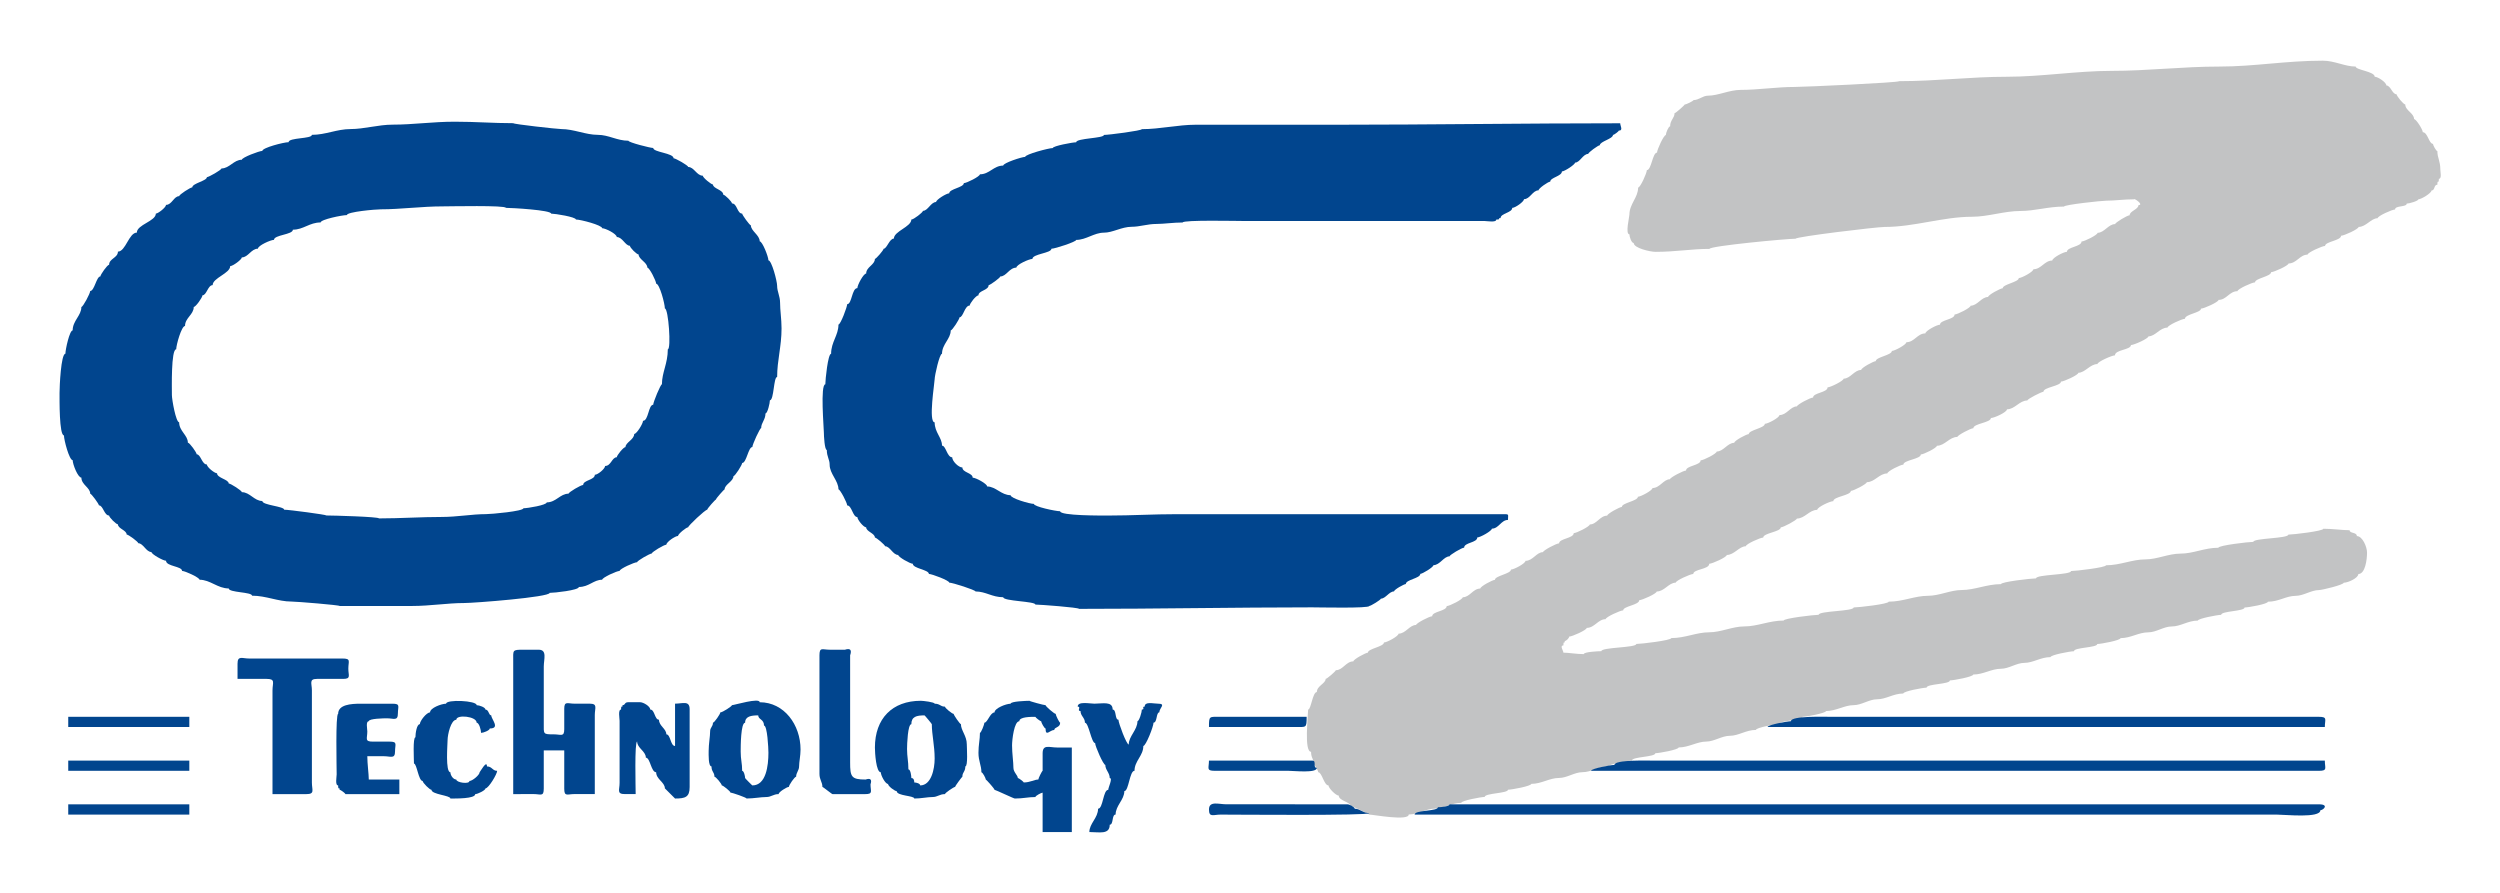 <?xml version="1.0" encoding="utf-8"?><!DOCTYPE svg PUBLIC "-//W3C//DTD SVG 1.1//EN" "http://www.w3.org/Graphics/SVG/1.1/DTD/svg11.dtd"><svg version="1.1" id="Ebene_1" xmlns="http://www.w3.org/2000/svg" x="0" y="0" width="210" height="75" viewBox="0 0 210 75"><title>OCZ Technology Logo</title><path fill="#01458E" d="M87.58,69.891c0-1.103,0-2.205,0-3.308c-0.104,0-0.608,0.263-0.608,0.369c-0.628,0-1.012,0.124-1.721,0.124c0,0.046-1.633-0.732-1.711-0.732c0-0.092-0.694-0.863-0.732-0.863c0-0.104-0.264-0.609-0.37-0.609c0-0.592-0.247-0.928-0.247-1.639c0-0.678,0.124-1.102,0.124-1.67c0.095,0,0.37-0.697,0.37-0.854c0.266,0,0.491-0.864,0.855-0.864c0-0.353,0.976-0.732,1.35-0.732c0-0.201,1.329-0.245,1.588-0.245c0,0.038,1.213,0.368,1.35,0.368c0,0.096,0.731,0.732,0.856,0.732c0,0.145,0.307,0.741,0.37,0.741c0,0.42-0.495,0.356-0.495,0.608c-0.365,0-0.731,0.607-0.731-0.125c-0.106,0-0.371-0.504-0.371-0.607c-0.083,0-0.485-0.318-0.485-0.37c-0.382,0-1.35-0.007-1.35,0.37c-0.43,0-0.609,1.536-0.609,2.039c0,0.65,0.115,1.389,0.115,1.875c0,0.365,0.37,0.633,0.37,0.857c0.086,0,0.494,0.315,0.494,0.371c0.541,0,0.897-0.246,1.227-0.246c0-0.094,0.308-0.731,0.362-0.731c0-0.49,0-0.979,0-1.47c0-0.781,0.56-0.489,1.223-0.489c0.41,0,0.819,0,1.229,0c0,0.474,0,0.944,0,1.419c0,0.945,0,1.893,0,2.839c0,0.947,0,1.896,0,2.845C89.215,69.891,88.398,69.891,87.58,69.891"/><path fill="#01458E" d="M91.506,69.891c0-0.715,0.732-1.187,0.732-1.959c0.428,0,0.417-1.588,0.855-1.588c0-0.205,0.401-0.988,0.124-0.988c0-0.443-0.371-0.681-0.371-1.103c-0.17,0-0.856-1.573-0.856-1.834c-0.313,0-0.537-1.712-0.855-1.712c0-0.428-0.37-0.557-0.37-0.979c-0.337,0,0.088-0.371-0.239-0.371c0-0.471,1-0.248,1.404-0.248c0.683,0,1.534-0.229,1.534,0.494c0.334,0,0.166,0.854,0.485,0.854c0,0.276,0.677,2.084,0.865,2.084c0-0.698,0.732-1.222,0.732-1.96c0.146,0,0.371-0.773,0.371-0.979c0.298,0-0.051-0.248,0.238-0.248c0-0.451,0.721-0.246,1.103-0.246c0.732,0,0.123,0.367,0.123,0.731c-0.27,0-0.165,0.864-0.485,0.864c0,0.324-0.645,1.958-0.856,1.958c0,0.827-0.741,1.256-0.741,2.083c-0.414,0-0.482,1.711-0.855,1.711c0,0.727-0.732,1.213-0.732,1.967c-0.338,0-0.161,0.855-0.494,0.855C93.217,70.134,92.319,69.891,91.506,69.891"/><path fill="#C2C3C4" d="M115.025,68.426c0-0.023-1.467-0.74-1.59-0.74c0-0.319-0.979-0.422-0.979-0.855c-0.242,0-0.863-0.63-0.863-0.855c-0.377,0-0.548-1.104-0.855-1.104c0-0.098-0.264-0.617-0.361-0.617c0-0.513-0.247-0.531-0.247-1.104c-0.603,0-0.247-3.022-0.247-3.545c0.245,0,0.377-1.474,0.732-1.474c0-0.521,0.74-0.714,0.74-1.104c0.109,0,0.855-0.646,0.855-0.73c0.592,0,0.854-0.742,1.473-0.742c0-0.174,1.049-0.732,1.219-0.732c0-0.342,1.35-0.496,1.35-0.854c0.245,0,1.227-0.529,1.227-0.742c0.602,0,0.92-0.73,1.474-0.73c0-0.148,1.124-0.732,1.351-0.732c0-0.416,1.219-0.424,1.219-0.854c0.237,0,1.349-0.56,1.349-0.741c0.59,0,0.86-0.732,1.474-0.732c0-0.183,1.036-0.731,1.227-0.731c0-0.343,1.35-0.507,1.35-0.864c0.246,0,1.219-0.512,1.219-0.732c0.623,0,0.922-0.731,1.473-0.731c0-0.142,1.125-0.739,1.35-0.739c0-0.404,1.229-0.42,1.229-0.857c0.229,0,1.349-0.559,1.349-0.73c0.583,0,0.856-0.74,1.465-0.74c0-0.166,1.054-0.731,1.228-0.731c0-0.345,1.35-0.497,1.35-0.856c0.234,0,1.227-0.533,1.227-0.732c0.615,0,0.924-0.739,1.465-0.739c0-0.14,1.131-0.731,1.35-0.731c0-0.41,1.227-0.429,1.227-0.856c0.237,0,1.351-0.563,1.351-0.741c0.565,0,0.909-0.731,1.473-0.731c0-0.186,1.035-0.732,1.218-0.732c0-0.341,1.351-0.504,1.351-0.865c0.253,0,1.226-0.513,1.226-0.733c0.617,0,0.926-0.732,1.475-0.732c0-0.146,1.123-0.741,1.351-0.741c0-0.408,1.218-0.412,1.218-0.855c0.238,0,1.35-0.547,1.35-0.732c0.567,0,0.896-0.731,1.474-0.731c0-0.178,1.047-0.741,1.226-0.741c0-0.343,1.351-0.496,1.351-0.856c0.233,0,1.218-0.524,1.218-0.732c0.682,0,0.919-0.741,1.598-0.741c0-0.218,0.969-0.732,1.226-0.732c0-0.412,1.228-0.422,1.228-0.855c0.236,0,1.35-0.564,1.35-0.741c0.563,0,0.908-0.732,1.465-0.732c0-0.176,1.049-0.732,1.227-0.732c0-0.334,1.35-0.514,1.35-0.856c0.242,0,1.228-0.531,1.228-0.741c0.664,0,0.927-0.732,1.587-0.732c0-0.227,0.956-0.732,1.229-0.732c0-0.412,1.226-0.426,1.226-0.865c0.241,0,1.351-0.552,1.351-0.732c0.561,0,0.904-0.732,1.474-0.732c0-0.125,1.021-0.741,1.217-0.741c0-0.356,0.742-0.493,0.742-0.855c0.494,0-0.371-0.614-0.371-0.485c-0.836,0-1.628,0.115-2.325,0.115c-0.391,0-3.559,0.341-3.559,0.494c-1.344,0-2.432,0.371-3.676,0.371c-1.325,0-2.717,0.485-4.041,0.485c-2.465,0-4.842,0.856-7.353,0.856c-0.672,0-7.472,0.82-7.472,0.988c-0.743,0-7.233,0.607-7.233,0.855c-1.528,0-2.829,0.248-4.53,0.248c-0.471,0-1.838-0.32-1.838-0.741c-0.189,0-0.363-0.514-0.363-0.733c-0.364,0,0-1.457,0-1.654c0-0.89,0.732-1.432,0.732-2.271c0.186,0,0.732-1.22,0.732-1.464c0.383,0,0.48-1.473,0.855-1.473c0-0.242,0.562-1.474,0.74-1.474c0-0.171,0.221-0.732,0.361-0.732c0-0.532,0.371-0.689,0.371-1.103c0.097,0,0.854-0.681,0.854-0.732c0.146,0,0.741-0.307,0.741-0.37c0.445,0,0.771-0.371,1.219-0.371c0.842,0,1.801-0.485,2.733-0.485c1.479,0,3.034-0.248,4.557-0.248c0.796,0,8.763-0.363,8.763-0.485c3.148,0,5.976-0.371,9.063-0.371c2.856,0,5.916-0.494,8.742-0.494c3.118,0,5.983-0.362,9.106-0.362c2.928,0,5.563-0.494,8.68-0.494c0.981,0,1.857,0.494,2.758,0.494c0,0.29,1.598,0.409,1.598,0.855c0.268,0,0.979,0.471,0.979,0.733c0.367,0,0.488,0.741,0.857,0.741c0,0.136,0.577,0.855,0.731,0.855c0,0.509,0.739,0.728,0.739,1.227c0.177,0,0.732,0.883,0.732,1.103c0.41,0,0.521,0.979,0.854,0.979c0,0.104,0.266,0.608,0.371,0.608c0,0.575,0.248,0.824,0.248,1.535c0,0.199,0.143,0.793-0.123,0.793c0,0.508-0.125-0.014-0.125,0.495c-0.313,0-0.181,0.485-0.492,0.485c0,0.216-0.857,0.741-1.104,0.741c0,0.14-0.779,0.362-0.979,0.362c0,0.309-0.979,0.143-0.979,0.494c-0.244,0-1.465,0.547-1.465,0.733c-0.551,0-0.97,0.731-1.596,0.731c0,0.182-1.23,0.741-1.475,0.741c0,0.411-1.342,0.486-1.342,0.856c-0.238,0-1.473,0.554-1.473,0.731c-0.643,0-0.921,0.742-1.596,0.742c0,0.177-1.229,0.731-1.465,0.731c0,0.36-1.352,0.514-1.352,0.856c-0.243,0-1.475,0.561-1.475,0.741c-0.676,0-0.918,0.732-1.586,0.732c0,0.181-1.23,0.732-1.475,0.732c0,0.354-1.35,0.465-1.35,0.855c-0.244,0-1.465,0.556-1.465,0.741c-0.643,0-1.015,0.732-1.598,0.732c0,0.188-1.219,0.732-1.473,0.732c0,0.412-1.342,0.384-1.342,0.865c-0.25,0-1.473,0.542-1.473,0.732c-0.615,0-1.043,0.731-1.598,0.731c0,0.185-1.221,0.742-1.464,0.742c0,0.377-1.474,0.468-1.474,0.855c-0.154,0-1.351,0.603-1.351,0.732c-0.667,0-1.044,0.741-1.711,0.741c0,0.247-1.076,0.732-1.351,0.732c0,0.392-1.474,0.464-1.474,0.856c-0.217,0-1.341,0.596-1.341,0.732c-0.675,0-1.048,0.741-1.721,0.741c0,0.18-1.115,0.731-1.35,0.731c0,0.396-1.466,0.468-1.466,0.855c-0.239,0-1.35,0.559-1.35,0.74c-0.675,0-1.05,0.733-1.72,0.733c0,0.149-1.112,0.731-1.342,0.731c0,0.389-1.474,0.477-1.474,0.864c-0.272,0-1.351,0.503-1.351,0.731c-0.66,0-1.047,0.732-1.711,0.732c0,0.131-1.145,0.739-1.351,0.739c0,0.376-1.474,0.474-1.474,0.856c-0.239,0-1.463,0.545-1.463,0.731c-0.551,0-0.973,0.731-1.598,0.731c0,0.187-1.229,0.74-1.474,0.74c0,0.479-1.341,0.442-1.341,0.856c-0.238,0-1.475,0.556-1.475,0.731c-0.587,0-0.949,0.742-1.597,0.742c0,0.178-1.226,0.729-1.465,0.729c0,0.407-1.351,0.5-1.351,0.856c-0.242,0-1.473,0.562-1.473,0.739c-0.639,0-0.924,0.732-1.589,0.732c0,0.183-1.229,0.731-1.474,0.731c0,0.125-0.244,0.371-0.369,0.371c0,0.313-0.115-0.109-0.115,0.37c-0.337,0,0,0.452,0,0.608c0.434,0,1.105,0.123,1.712,0.123c0-0.188,1.215-0.246,1.474-0.246c0-0.338,2.938-0.28,2.938-0.607c0.395,0,2.938-0.3,2.938-0.494c1.176,0,2.109-0.486,3.188-0.486c0.979,0,1.958-0.493,2.938-0.493c1.127,0,2.104-0.494,3.315-0.494c0-0.185,2.549-0.483,2.938-0.483c0-0.336,2.938-0.283,2.938-0.617c0.406,0,2.945-0.285,2.945-0.486c1.203,0,2.188-0.493,3.302-0.493c0.948,0,1.899-0.485,2.821-0.485c1.119,0,2.103-0.494,3.308-0.494c0-0.195,2.553-0.484,2.946-0.484c0-0.338,2.938-0.28,2.938-0.617c0.387,0,2.938-0.297,2.938-0.484c1.209,0,2.188-0.494,3.31-0.494c0.979,0,1.95-0.485,2.938-0.485c1.099,0,2.022-0.493,3.191-0.493c0-0.197,2.539-0.494,2.938-0.494c0-0.318,2.938-0.277,2.938-0.609c0.396,0,2.943-0.297,2.943-0.493c0.783,0,1.587,0.124,2.206,0.124c0,0.287,0.608,0.15,0.608,0.492c0.472,0,0.855,0.914,0.855,1.387c0,0.607-0.157,1.8-0.73,1.8c0,0.335-0.862,0.731-1.228,0.731c0,0.173-1.817,0.617-2.079,0.617c-0.646,0-1.309,0.485-1.958,0.485c-0.795,0-1.42,0.493-2.333,0.493c0,0.191-1.642,0.486-1.958,0.486c0,0.326-1.968,0.289-1.968,0.617c-0.295,0-1.958,0.313-1.958,0.483c-0.832,0-1.449,0.494-2.202,0.494c-0.654,0-1.304,0.493-1.958,0.493c-0.825,0-1.466,0.486-2.332,0.486c0,0.188-1.651,0.494-1.959,0.494c0,0.321-1.958,0.277-1.958,0.607c-0.308,0-1.968,0.311-1.968,0.494c-0.825,0-1.458,0.484-2.197,0.484c-0.657,0-1.307,0.494-1.963,0.494c-0.806,0-1.474,0.485-2.332,0.485c0,0.188-1.649,0.493-1.959,0.493c0,0.336-1.958,0.281-1.958,0.609c-0.309,0-1.959,0.307-1.959,0.493c-0.835,0-1.443,0.485-2.206,0.485c-0.653,0-1.306,0.492-1.959,0.492c-0.771,0-1.479,0.496-2.327,0.496c0,0.172-1.666,0.483-1.967,0.483c0,0.332-1.96,0.287-1.96,0.617c-0.315,0-1.958,0.292-1.958,0.485c-0.834,0-1.451,0.494-2.202,0.494c-0.653,0-1.315,0.484-1.963,0.484c-0.771,0-1.479,0.494-2.328,0.494c0,0.188-1.653,0.484-1.958,0.484c0,0.33-1.967,0.287-1.967,0.617c-0.299,0-1.958,0.307-1.958,0.485c-0.832,0-1.451,0.493-2.202,0.493c-0.654,0-1.293,0.484-1.958,0.484c-0.815,0-1.467,0.496-2.333,0.496c0,0.186-1.65,0.492-1.957,0.492c0,0.314-1.959,0.283-1.959,0.607c-0.308,0-1.968,0.31-1.968,0.496c-0.838,0-1.453,0.484-2.196,0.484c-0.796,0-1.389,0.493-2.215,0.493C118.333,68.992,115.342,68.426,115.025,68.426"/><path fill="#01458E" d="M5.732,68.426c0-0.287,0-0.576,0-0.863c0.484,0,0.968,0,1.452,0c0.968,0,1.936,0,2.904,0c1.938,0,3.877,0,5.815,0c0,0.287,0,0.576,0,0.863c-0.484,0-0.968,0-1.452,0c-0.968,0-1.936,0-2.904,0C9.609,68.426,7.67,68.426,5.732,68.426"/><path fill="#01458E" d="M113.189,67.563c0.168,0,0.607,0.238,0.607,0.369c0.46,0,0.688,0.371,1.229,0.371c0,0.225-11.324,0.123-12.509,0.123c-0.587,0-0.962,0.268-0.962-0.429c0-0.747,0.824-0.437,1.453-0.437c1.131,0,2.262,0,3.392,0C108.663,67.563,110.926,67.563,113.189,67.563"/><path fill="#01458E" d="M118.827,68.426c0-0.396,1.959-0.266,1.959-0.617c0.222,0,0.979-0.065,0.979-0.246c0.98,0,1.963,0,2.943,0c4.084,0,8.168,0,12.252,0c8.167,0,16.335,0,24.503,0c8.169,0,16.338,0,24.507,0c1.961,0,3.922,0,5.883,0c0.98,0,1.961,0,2.94,0c0.882,0,0.364,0.494,0.12,0.494c0,0.693-2.946,0.369-3.671,0.369c-2.12,0-4.239,0-6.36,0C162.865,68.426,140.846,68.426,118.827,68.426"/><path fill="#01458E" d="M37.834,67.076c0-0.268-1.588-0.335-1.588-0.732c-0.154,0-0.741-0.587-0.741-0.74c-0.35,0-0.491-1.465-0.732-1.465c0-0.326-0.108-2.205,0.123-2.205c0-0.318,0.107-1.104,0.371-1.104c0-0.27,0.561-0.987,0.855-0.987c0-0.374,0.96-0.731,1.35-0.731c0-0.377,2.567-0.27,2.567,0.123c0.217,0,0.741,0.184,0.741,0.371c0.289,0,0.261,0.484,0.485,0.484c0,0.321,0.783,1.102-0.123,1.102c0,0.162-0.546,0.371-0.732,0.371c0-0.231-0.161-0.854-0.37-0.854c0-0.545-1.711-0.712-1.711-0.248c-0.447,0-0.732,1.231-0.732,1.718c0,0.332-0.2,2.693,0.238,2.693c0,0.257,0.239,0.609,0.494,0.609c0,0.262,1.103,0.412,1.103,0.123c0.253,0,0.855-0.511,0.855-0.732c0.021,0,0.618-1.09,0.618-0.493c0.432,0,0.455,0.371,0.856,0.371c0,0.271-0.725,1.474-0.979,1.474c0,0.164-0.668,0.484-0.865,0.484C39.916,67.102,38.272,67.076,37.834,67.076"/><path fill="#01458E" d="M56.704,67.076c0,0.008-0.862-0.854-0.855-0.854c0-0.514-0.732-0.76-0.732-1.353c-0.426,0-0.497-1.226-0.865-1.226c0-0.541-0.732-0.803-0.732-1.351c-0.228,0-0.124,3.901-0.124,4.411c-0.299,0-0.6,0-0.899,0c-0.716,0-0.451-0.338-0.451-0.946c0-0.944,0-1.892,0-2.838c0-0.79,0-1.579,0-2.368c0-0.205-0.147-0.949,0.124-0.949c0-0.48,0.124-0.055,0.124-0.371c0.263,0,0.128-0.246,0.49-0.246c0.342,0,0.64,0,0.979,0c0.283,0,0.859,0.347,0.859,0.617c0.387,0,0.356,0.854,0.732,0.854c0,0.526,0.618,0.751,0.618,1.228c0.359,0,0.342,0.979,0.732,0.979c0-1.187,0-2.37,0-3.556c0.639,0,1.226-0.289,1.226,0.467c0,0.777,0,1.556,0,2.332c0,1.402,0,2.805,0,4.205C57.93,66.961,57.563,67.076,56.704,67.076"/><path fill="#01458E" d="M22.89,66.706c0-1.612,0-3.224,0-4.835c0-0.809,0-1.614,0-2.422c0-0.483,0-0.969,0-1.452c0-0.649,0.275-0.97-0.49-0.97c-0.816,0-1.632,0-2.447,0c0-0.428,0-0.854,0-1.28c0-0.7,0.388-0.431,0.978-0.431c1.796,0,3.592,0,5.387,0c0.817,0,1.634,0,2.451,0c0.737,0,0.491,0.223,0.491,0.854c0,0.578,0.244,0.857-0.436,0.857c-0.729,0-1.458,0-2.187,0c-0.708,0-0.438,0.367-0.438,0.967c0,0.482,0,0.967,0,1.451c0,1.773,0,3.549,0,5.322c0,0.323,0,0.646,0,0.969c0,0.635,0.273,0.97-0.473,0.97C24.781,66.706,23.836,66.706,22.89,66.706"/><path fill="#01458E" d="M29.013,66.706c0-0.065-0.391-0.362-0.485-0.362c0-0.314-0.124,0.111-0.124-0.369c-0.271,0-0.124-0.723-0.124-0.925c0-0.567-0.104-5.084,0.124-5.084c0-0.782,1.084-0.854,1.874-0.854c0.898,0,1.797,0,2.695,0c0.685,0,0.45,0.229,0.45,0.813c0,0.668-0.351,0.413-0.914,0.413c-0.251,0-1.53,0.017-1.53,0.246c-0.268,0-0.124,0.651-0.124,0.853c0,0.608-0.247,0.859,0.466,0.859c0.466,0,0.932,0,1.397,0c0.701,0,0.466,0.215,0.466,0.814c0,0.67-0.367,0.412-0.932,0.412c-0.466,0-0.932,0-1.397,0c0,0.627,0.124,1.527,0.124,1.957c0.855,0,1.711,0,2.567,0c0,0.41,0,0.817,0,1.228c-0.453,0-0.905,0-1.358,0C31.131,66.706,30.072,66.706,29.013,66.706"/><path fill="#01458E" d="M43.11,66.706c0-2.101,0-4.203,0-6.306c0-1.131,0-2.264,0-3.396c0-0.484,0-0.97,0-1.456c0-0.95-0.102-0.972,0.855-0.972c0.428,0,0.856,0,1.284,0c0.733,0,0.428,0.802,0.428,1.419c0,1.106,0,2.212,0,3.319c0,0.474,0,0.947,0,1.422c0,0.943-0.088,0.949,0.86,0.949c0.571,0,0.86,0.244,0.86-0.429c0-0.571,0-1.146,0-1.717c0-0.674,0.281-0.431,0.855-0.431c0.428,0,0.856,0,1.283,0c0.692,0,0.428,0.363,0.428,0.949c0,0.633,0,1.266,0,1.898c0,1.107,0,2.215,0,3.322c0,0.476,0,0.951,0,1.425c-0.57,0-1.141,0-1.711,0c-0.599,0-0.855,0.245-0.855-0.457c0-0.61,0-1.224,0-1.835c0-0.458,0-0.918,0-1.378c-0.573,0-1.147,0-1.721,0c0,1.069,0,2.141,0,3.21c0,0.705-0.254,0.46-0.855,0.46C44.25,66.706,43.68,66.706,43.11,66.706"/><path fill="#01458E" d="M69.937,66.706c0,0.051-0.803-0.608-0.855-0.608c0-0.412-0.247-0.589-0.247-1.093c0-0.946,0-1.896,0-2.844c0-1.58,0-3.16,0-4.74c0-0.79,0-1.58,0-2.37c0-0.721,0.241-0.475,0.856-0.475c0.429,0,0.858,0,1.288,0c0.445-0.145,0.589,0.014,0.432,0.474c0,0.474,0,0.945,0,1.418c0,0.79,0,1.578,0,2.367c0,1.737,0,3.476,0,5.211c0,1.21,0.104,1.435,1.3,1.435c0.41-0.138,0.547-0.004,0.412,0.404c0,0.59,0.237,0.821-0.454,0.821C71.757,66.706,70.847,66.706,69.937,66.706"/><path fill="#01458E" d="M63.814,58.988c0-0.407-2.15,0.246-2.329,0.246c0,0.093-0.795,0.609-0.979,0.609c0,0.137-0.504,0.864-0.618,0.864c0,0.341-0.238,0.381-0.238,0.735c0,0.426-0.123,1.05-0.123,1.641c0,0.282-0.036,1.294,0.238,1.294c0,0.465,0.247,0.468,0.247,0.864c0.12,0,0.618,0.609,0.618,0.732c0.11,0,0.732,0.504,0.732,0.608c0.155,0,1.35,0.42,1.35,0.493c0.616,0,1.193-0.124,1.654-0.123c0.424,0,0.588-0.246,1.036-0.246c0-0.173,0.7-0.607,0.865-0.607c0-0.15,0.483-0.856,0.608-0.856c0-0.339,0.248-0.524,0.248-0.863c0-0.373,0.123-0.892,0.123-1.423C67.246,60.887,65.875,58.988,63.814,58.988z M63.197,65.975c0,0.02-0.631-0.619-0.608-0.619c0-0.151-0.098-0.606-0.247-0.606c0-0.653-0.124-0.933-0.124-1.612c0-0.445,0.005-2.429,0.371-2.429c0-0.545,0.529-0.617,1.103-0.617c0,0.356,0.485,0.312,0.485,0.854c0.276,0,0.371,1.891,0.371,2.287C64.546,64.311,64.354,65.975,63.197,65.975z"/><path fill="#01458E" d="M81.211,62.514c0-0.699-0.494-1.162-0.494-1.684c-0.081,0-0.609-0.764-0.609-0.864c-0.124,0-0.731-0.489-0.731-0.608c-0.397,0-0.402-0.246-0.865-0.246c0-0.135-0.982-0.246-1.163-0.246c-2.396,0-3.856,1.492-3.856,3.925c0,0.442,0.097,2.081,0.494,2.081c0,0.258,0.377,0.98,0.608,0.98c0,0.188,0.572,0.607,0.732,0.607c0,0.402,1.473,0.37,1.473,0.617c0.583,0,1.097-0.124,1.531-0.125c0.426,0,0.59-0.246,1.045-0.246c0-0.098,0.748-0.607,0.855-0.607c0-0.08,0.582-0.856,0.609-0.856c0-0.397,0.247-0.4,0.247-0.864C81.323,64.377,81.211,62.809,81.211,62.514z M77.294,65.975c0-0.164-0.333-0.248-0.494-0.248c0-0.201-0.059-0.371-0.247-0.371c0-0.182-0.067-0.73-0.247-0.73c0-0.706-0.114-1.048-0.114-1.713c0-0.412,0.062-2.081,0.361-2.081c0-0.631,0.431-0.74,1.103-0.74c0-0.034,0.642,0.74,0.617,0.74c0,0.884,0.238,1.792,0.238,2.892C78.511,64.613,78.218,65.975,77.294,65.975z"/><path fill="#01458E" d="M5.732,64.748c0-0.286,0-0.57,0-0.855c0.484,0,0.968,0,1.452,0c0.968,0,1.936,0,2.904,0c1.938,0,3.877,0,5.815,0c0,0.285,0,0.569,0,0.855c-0.484,0-0.968,0-1.452,0c-0.968,0-1.936,0-2.904,0C9.609,64.748,7.67,64.748,5.732,64.748"/><path fill="#01458E" d="M110.253,63.893c0.353,0,0.001,0.608,0.36,0.608c0,0.463-1.896,0.247-2.381,0.247c-1.748,0-3.5,0-5.248,0c-0.318,0-0.636,0-0.954,0c-0.724,0-0.478-0.236-0.478-0.855c0.965,0,1.93,0,2.896,0C106.384,63.893,108.318,63.893,110.253,63.893"/><path fill="#01458E" d="M133.648,64.748c0-0.186,1.658-0.495,1.965-0.495c0-0.462,2.929-0.36,3.422-0.36c4.076,0,8.15,0,12.227,0c8.151,0,16.305,0,24.455,0c4.076,0,8.153,0,12.229,0c1.957,0,3.914,0,5.871,0c0.488,0,0.979,0,1.468,0c0,0.627,0.249,0.855-0.488,0.855c-1.144,0-2.284,0-3.425,0c-8.153,0-16.307,0-24.459,0C155.823,64.748,144.734,64.748,133.648,64.748"/><path fill="#01458E" d="M5.732,61.068c0-0.285,0-0.569,0-0.855c0.484,0,0.968,0,1.452,0c0.968,0,1.936,0,2.904,0c1.938,0,3.877,0,5.815,0c0,0.286,0,0.57,0,0.855c-0.484,0-0.968,0-1.452,0c-0.968,0-1.936,0-2.904,0C9.609,61.068,7.67,61.068,5.732,61.068"/><path fill="#01458E" d="M109.758,60.213c0,0.955-0.018,0.855-0.965,0.855c-0.805,0-1.609,0-2.413,0c-1.609,0-3.217,0-4.826,0c0-0.953,0.018-0.855,0.965-0.855c0.804,0,1.608,0,2.413,0C106.54,60.213,108.148,60.213,109.758,60.213"/><path fill="#01458E" d="M148.477,61.068c0-0.18,1.662-0.485,1.959-0.485c0-0.474,2.918-0.37,3.424-0.37c4.062,0,8.121,0,12.184,0c8.123,0,16.245,0,24.369,0c0.975,0,1.949,0,2.923,0c0.488,0,0.976,0,1.463,0c0.734,0,0.487,0.229,0.487,0.855c-2.112,0-4.225,0-6.337,0c-4.062,0-8.124,0-12.188,0c-8.127,0-16.254,0-24.382,0C151.077,61.068,149.777,61.068,148.477,61.068"/><path fill="#01458E" d="M90.641,51.145c0-0.115-3.295-0.361-3.669-0.361c0-0.28-2.7-0.279-2.7-0.617c-0.941,0-1.465-0.484-2.329-0.484c0-0.123-1.933-0.742-2.206-0.742c0-0.181-1.458-0.73-1.711-0.73c0-0.361-1.35-0.454-1.35-0.855c-0.223,0-1.226-0.566-1.226-0.74c-0.444,0-0.693-0.732-1.103-0.732c0-0.102-0.733-0.732-0.856-0.732c0-0.356-0.732-0.5-0.732-0.855c-0.225,0-0.741-0.648-0.741-0.863c-0.389,0-0.463-0.979-0.855-0.979c0-0.22-0.594-1.351-0.732-1.351c0-0.725-0.741-1.303-0.741-2.074c0-0.443-0.238-0.664-0.238-1.233c-0.187,0-0.247-1.206-0.247-1.465c0-0.372-0.313-4.048,0.123-4.048c0-0.39,0.219-2.567,0.485-2.567c0-0.989,0.618-1.546,0.618-2.453c0.175,0,0.732-1.475,0.732-1.711c0.401,0,0.39-1.35,0.855-1.35c0-0.263,0.516-1.226,0.741-1.226c0-0.555,0.732-0.731,0.732-1.226c0.095,0,0.732-0.732,0.732-0.856c0.275,0,0.489-0.855,0.864-0.855c0-0.617,1.464-0.986,1.464-1.597c0.197,0,0.979-0.608,0.979-0.732c0.41,0,0.667-0.741,1.102-0.741c0-0.199,0.874-0.732,1.103-0.732c0-0.373,1.227-0.483,1.227-0.855c0.239,0,1.35-0.562,1.35-0.741c0.805,0,1.152-0.732,1.958-0.732c0-0.221,1.572-0.732,1.844-0.732c0-0.212,1.982-0.741,2.32-0.741c0-0.173,1.666-0.485,1.967-0.485c0-0.352,2.329-0.323,2.329-0.618c0.408,0,3.185-0.359,3.185-0.485c1.521,0,3.036-0.371,4.517-0.371c3.969,0,7.94,0,11.909,0c7.675,0,15.878-0.123,23.757-0.123c0,0.221,0.272,0.617-0.121,0.617c0,0.067-0.393,0.361-0.486,0.361c0,0.333-1.104,0.549-1.104,0.865c-0.132,0-0.979,0.612-0.979,0.731c-0.436,0-0.696,0.732-1.104,0.732c0,0.167-0.887,0.741-1.104,0.741c0,0.401-0.979,0.508-0.979,0.856c-0.174,0-0.988,0.57-0.988,0.732c-0.487,0-0.715,0.741-1.217,0.741c0,0.215-0.744,0.732-0.988,0.732c0,0.407-0.979,0.454-0.979,0.856c-0.313,0,0.103,0.123-0.36,0.123c0,0.271-0.777,0.123-0.979,0.123c-0.981,0-1.961,0-2.942,0c-2.123,0-4.246,0-6.371,0c-3.573,0-7.179,0-10.81,0c-0.581,0-5.239-0.104-5.239,0.124c-0.783,0-1.589,0.123-2.208,0.123c-0.756,0-1.392,0.238-2.08,0.238c-0.833,0-1.587,0.494-2.329,0.494c-0.826,0-1.496,0.608-2.328,0.608c0,0.159-1.785,0.741-2.082,0.741c0,0.378-1.597,0.431-1.597,0.856c-0.274,0-1.35,0.482-1.35,0.732c-0.59,0-0.833,0.741-1.349,0.741c0,0.111-0.86,0.732-0.98,0.732c0,0.438-0.855,0.445-0.855,0.855c-0.208,0-0.732,0.686-0.732,0.856c-0.429,0-0.54,0.988-0.855,0.988c0,0.152-0.613,1.103-0.741,1.103c0,0.706-0.732,1.162-0.732,1.959c-0.214,0-0.618,1.84-0.618,2.14c0,0.295-0.544,3.621,0,3.621c0,0.851,0.618,1.274,0.618,1.958c0.332,0,0.423,0.979,0.855,0.979c0,0.324,0.535,0.855,0.856,0.855c0,0.434,0.864,0.449,0.864,0.855c0.26,0,1.217,0.514,1.217,0.74c0.723,0,1.189,0.732,1.967,0.732c0,0.266,1.617,0.732,1.958,0.732c0,0.229,1.83,0.617,2.205,0.617c0,0.388,3.506,0.361,4.093,0.361c1.932,0,3.716-0.115,5.738-0.115c7.762,0,15.305,0,23.044,0c0.948,0,1.896,0,2.845,0c0.475,0,0.949,0,1.422,0c0.623,0,0.476-0.016,0.476,0.484c-0.573,0-0.772,0.732-1.351,0.732c0,0.191-0.981,0.74-1.227,0.74c0,0.449-1.104,0.42-1.104,0.856c-0.191,0-1.227,0.617-1.227,0.731c-0.482,0-0.813,0.74-1.35,0.74c0,0.17-0.928,0.732-1.104,0.732c0,0.38-1.218,0.479-1.218,0.854c-0.149,0-0.987,0.469-0.987,0.619c-0.412,0-0.715,0.608-1.104,0.608c0,0.094-0.85,0.616-0.979,0.616c0,0.213-4.272,0.115-4.808,0.115C103.608,51.021,97.302,51.145,90.641,51.145"/><path fill="#01458E" d="M65.526,25.418c0-0.534-0.247-0.924-0.247-1.41c0-0.389-0.458-2.14-0.732-2.14c0-0.305-0.507-1.597-0.732-1.597c0-0.527-0.741-0.866-0.741-1.341c-0.101,0-0.732-0.872-0.732-0.988c-0.424,0-0.419-0.855-0.856-0.855c0-0.146-0.591-0.732-0.732-0.732c0-0.414-0.864-0.508-0.864-0.855c-0.144,0-0.855-0.578-0.855-0.741c-0.514,0-0.731-0.732-1.227-0.732c0-0.132-1.063-0.732-1.227-0.732c0-0.437-1.711-0.505-1.711-0.864c-0.237,0-2.082-0.466-2.082-0.609c-0.955,0-1.659-0.495-2.576-0.495c-1.012,0-2.017-0.485-3.065-0.485c-0.334,0-4.036-0.411-4.036-0.494c-1.72,0-3.136-0.124-4.911-0.124c-1.866,0-3.492,0.247-5.207,0.247c-1.224,0-2.395,0.371-3.551,0.371c-1.136,0-2.09,0.485-3.243,0.485c0,0.35-1.958,0.217-1.958,0.618c-0.398,0-2.206,0.465-2.206,0.732c-0.26,0-1.72,0.554-1.72,0.742c-0.676,0-1.044,0.731-1.711,0.731c0,0.123-1.072,0.732-1.226,0.732c0,0.314-1.226,0.517-1.226,0.856c-0.159,0-1.104,0.61-1.104,0.741c-0.445,0-0.613,0.732-1.102,0.732c0,0.211-0.671,0.732-0.856,0.732c0,0.64-1.597,0.929-1.597,1.597c-0.663,0-0.94,1.597-1.588,1.597c0,0.527-0.741,0.583-0.741,1.103c-0.153,0-0.732,0.837-0.732,0.979c-0.331,0-0.501,1.226-0.856,1.226c0,0.204-0.605,1.341-0.741,1.341c0,0.726-0.732,1.158-0.732,1.967c-0.259,0-0.609,1.603-0.609,1.959c-0.375,0-0.493,2.774-0.493,3.294c0,0.542-0.033,3.568,0.37,3.568c0,0.388,0.447,2.082,0.733,2.082c0,0.341,0.436,1.465,0.732,1.465c0,0.598,0.741,0.835,0.741,1.35c0.104,0,0.732,0.862,0.732,0.979c0.356,0,0.439,0.854,0.855,0.854c0,0.152,0.588,0.741,0.741,0.741c0,0.363,0.732,0.494,0.732,0.854c0.148,0,0.979,0.617,0.979,0.732c0.413,0,0.661,0.74,1.103,0.74c0,0.182,0.989,0.732,1.227,0.732c0,0.476,1.349,0.455,1.349,0.855c0.244,0,1.464,0.555,1.464,0.74c0.906,0,1.519,0.732,2.453,0.732c0,0.353,1.958,0.291,1.958,0.608c1.172,0,2.183,0.493,3.317,0.493c0.418,0,4.041,0.295,4.041,0.371c2.03,0,4.061,0,6.091,0c1.514,0,2.982-0.247,4.354-0.247c0.885,0,7.198-0.494,7.198-0.854c0.382,0,2.453-0.22,2.453-0.494c0.849,0,1.237-0.609,1.958-0.609c0-0.182,1.225-0.74,1.464-0.74c0-0.176,1.237-0.732,1.473-0.732c0-0.125,1.064-0.731,1.227-0.731c0-0.123,1.028-0.741,1.227-0.741c0-0.221,0.734-0.732,0.979-0.732c0-0.168,0.701-0.731,0.855-0.731c0-0.131,1.424-1.474,1.597-1.474c0-0.098,0.679-0.855,0.732-0.855c0-0.09,0.695-0.863,0.733-0.863c0-0.402,0.74-0.664,0.74-1.104c0.137,0,0.733-0.946,0.733-1.104c0.363,0,0.515-1.34,0.855-1.34c0-0.21,0.633-1.596,0.742-1.596c0-0.454,0.361-0.691,0.361-1.227c0.175,0,0.37-0.877,0.37-1.103c0.347,0,0.305-1.958,0.609-1.958c0-1.4,0.37-2.567,0.37-4.08C65.649,26.793,65.526,26.071,65.526,25.418z M56.096,29.341c0,1.198-0.494,1.937-0.494,2.938c-0.114,0-0.733,1.505-0.733,1.72c-0.403,0-0.394,1.35-0.855,1.35c0,0.237-0.535,1.104-0.741,1.104c0,0.475-0.732,0.715-0.732,1.102c-0.174,0-0.731,0.699-0.731,0.855c-0.407,0-0.48,0.732-0.98,0.732c0,0.226-0.607,0.739-0.864,0.739c0,0.444-0.979,0.444-0.979,0.856c-0.196,0-1.227,0.611-1.227,0.732c-0.71,0-1.049,0.731-1.834,0.731c0,0.226-1.6,0.493-1.959,0.493c0,0.25-2.698,0.494-3.143,0.494c-1.199,0-2.399,0.238-3.758,0.238c-1.623-0.003-3.443,0.121-5.231,0.121c0-0.139-3.872-0.246-4.411-0.246c0-0.068-3.165-0.486-3.555-0.486c0-0.287-1.835-0.375-1.835-0.73c-0.674,0-1.045-0.742-1.72-0.742c0-0.133-0.948-0.732-1.103-0.732c0-0.34-0.979-0.457-0.979-0.854c-0.213,0-0.855-0.521-0.855-0.739c-0.416,0-0.511-0.856-0.855-0.856c0-0.144-0.592-0.978-0.741-0.978c0-0.629-0.732-0.968-0.732-1.711c-0.272,0-0.609-1.904-0.609-2.28c0-0.574-0.08-3.852,0.362-3.852c0-0.359,0.443-1.958,0.741-1.958c0-0.683,0.732-0.955,0.732-1.597c0.168,0,0.732-0.8,0.732-0.979c0.352,0,0.454-0.855,0.856-0.855c0-0.603,1.473-0.987,1.473-1.597c0.231,0,0.979-0.558,0.979-0.732c0.527,0,0.787-0.732,1.35-0.732c0-0.26,1.068-0.741,1.35-0.741c0-0.424,1.588-0.433,1.588-0.855c0.888,0,1.392-0.608,2.329-0.608c0-0.249,1.813-0.618,2.205-0.618c0-0.278,2.435-0.485,2.858-0.485c1.644,0,3.442-0.247,5.2-0.247c0.585,0,5.298-0.104,5.298,0.124c0.521,0,3.802,0.188,3.802,0.485c0.335,0,2.082,0.282,2.082,0.494c0.39,0,2.206,0.476,2.206,0.732c0.281,0,1.227,0.48,1.227,0.741c0.476,0,0.715,0.732,1.102,0.732c0,0.16,0.572,0.731,0.732,0.731c0,0.406,0.732,0.667,0.732,1.103c0.175,0,0.741,1.115,0.741,1.35c0.285,0,0.732,1.683,0.732,2.082C56.154,25.91,56.389,29.341,56.096,29.341z"/></svg>